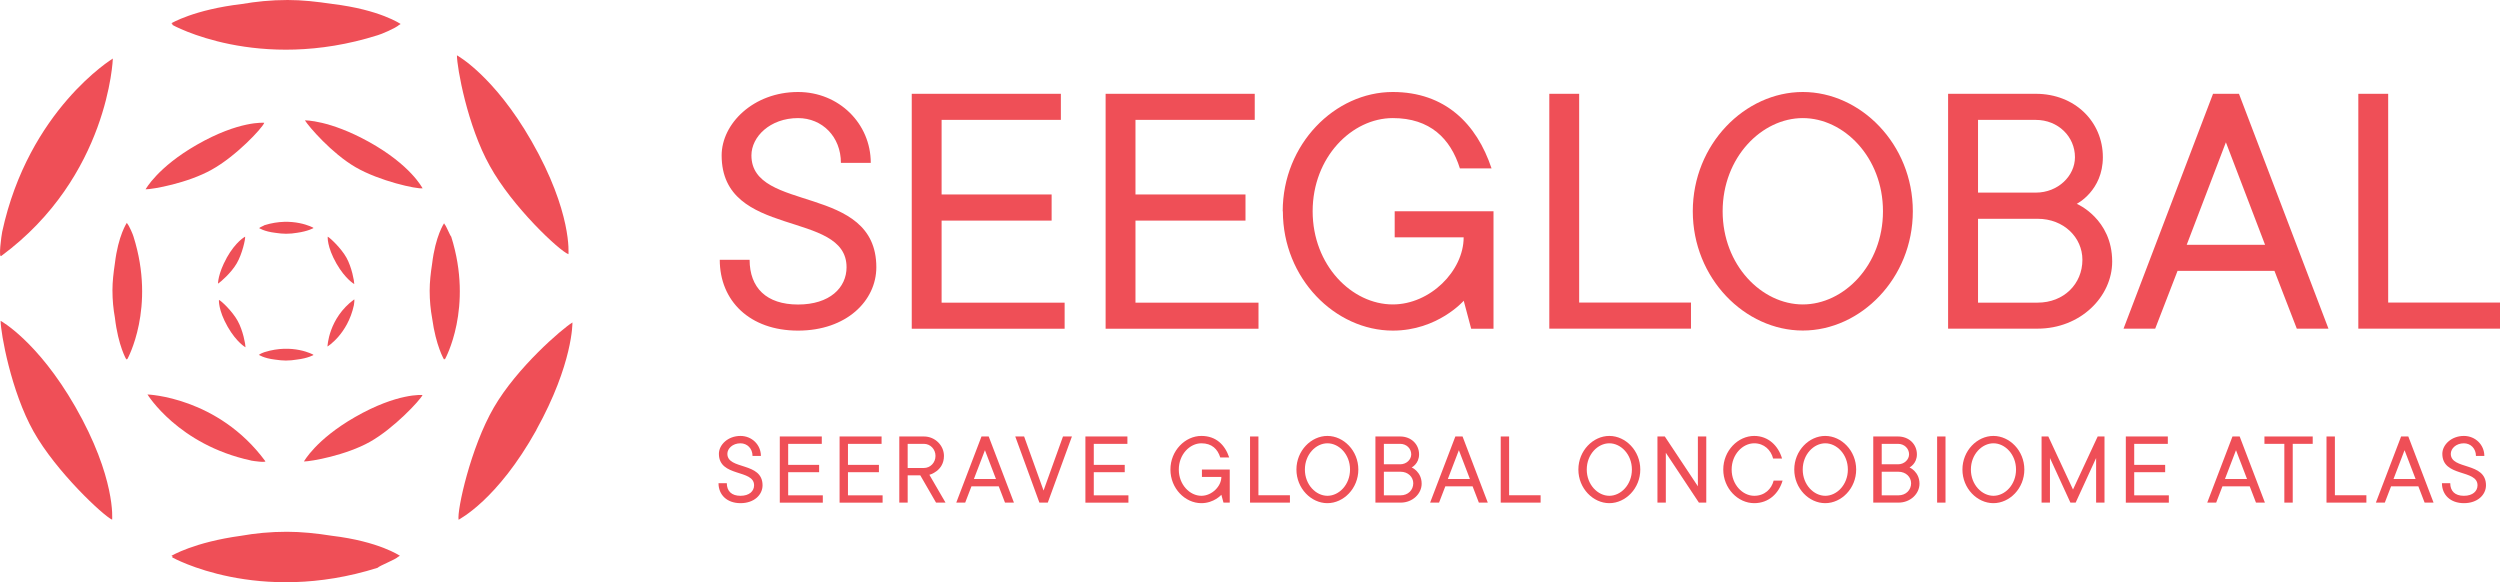<?xml version="1.0" encoding="UTF-8"?>
<svg id="Layer_2" data-name="Layer 2" xmlns="http://www.w3.org/2000/svg" viewBox="0 0 319.03 74.3">
  <defs>
    <style>
      .cls-1 {
        fill: #ef4f57;
      }
    </style>
  </defs>
  <g id="Layer_1-2" data-name="Layer 1">
    <g>
      <g>
        <path class="cls-1" d="M91.85,33.15h3.81c0,3.57,2.14,5.71,6.18,5.71s6.19-2.14,6.19-4.76c0-7.37-15.94-3.57-15.94-14.27,0-4.04,4.04-8.09,9.75-8.09,5.23,0,9.28,4.04,9.28,9.04h-3.81c0-3.33-2.38-5.71-5.47-5.71-3.57,0-5.95,2.38-5.95,4.76,0,7.37,15.94,3.57,15.94,14.27,0,4.28-3.81,8.09-9.99,8.09s-9.99-3.81-9.99-9.04Z"/>
        <path class="cls-1" d="M116.35,11.97h19.03v3.33h-15.22v9.52h14.04v3.33h-14.04v10.47h15.7v3.33h-19.51V11.97Z"/>
        <path class="cls-1" d="M141.09,11.97h19.03v3.33h-15.22v9.52h14.04v3.33h-14.04v10.47h15.7v3.33h-19.51V11.97Z"/>
        <path class="cls-1" d="M163.69,26.96c0-8.56,6.66-15.22,14.04-15.22,6.66,0,10.71,4.04,12.61,9.75h-4.04c-1.19-3.81-3.81-6.42-8.56-6.42-5.23,0-10.23,5-10.23,11.89s5,11.89,10.23,11.89c4.76,0,9.04-4.28,9.04-8.56h-8.8v-3.33h12.61v14.99h-2.85l-.95-3.57s-3.33,3.81-9.04,3.81c-7.37,0-14.04-6.66-14.04-15.22Z"/>
        <path class="cls-1" d="M197.71,11.97h3.81v26.64h14.27v3.33h-18.08V11.97Z"/>
        <path class="cls-1" d="M216.02,26.96c0-8.56,6.66-15.22,14.04-15.22s14.04,6.66,14.04,15.22-6.66,15.22-14.04,15.22-14.04-6.66-14.04-15.22ZM240.29,26.96c0-6.9-5-11.89-10.23-11.89s-10.23,5-10.23,11.89,5,11.89,10.23,11.89,10.23-5,10.23-11.89Z"/>
        <path class="cls-1" d="M248.61,11.97h11.18c5,0,8.56,3.57,8.56,8.09,0,4.28-3.33,5.95-3.33,5.95,0,0,4.52,1.9,4.52,7.37,0,4.47-4.04,8.56-9.52,8.56h-11.42V11.97ZM259.79,24.58c2.85,0,5-2.14,5-4.52,0-2.62-2.14-4.76-5-4.76h-7.37v9.28h7.37ZM260.03,38.62c3.33,0,5.71-2.38,5.71-5.47,0-2.85-2.38-5.23-5.71-5.23h-7.61v10.7h7.61Z"/>
        <path class="cls-1" d="M282.39,11.97h3.33l11.42,29.97h-4.04l-2.85-7.37h-12.37l-2.85,7.37h-4.04l11.42-29.97ZM289.05,31.24l-5-13.08-5,13.08h9.99Z"/>
        <path class="cls-1" d="M300.95,11.97h3.81v26.64h14.27v3.33h-18.08V11.97Z"/>
      </g>
      <g>
        <path class="cls-1" d="M91.68,61.66h1.07c0,1,.6,1.61,1.74,1.61s1.74-.6,1.74-1.34c0-2.08-4.49-1-4.49-4.02,0-1.14,1.14-2.28,2.75-2.28,1.47,0,2.61,1.14,2.61,2.55h-1.07c0-.94-.67-1.61-1.54-1.61-1,0-1.67.67-1.67,1.34,0,2.08,4.49,1,4.49,4.02,0,1.21-1.07,2.28-2.81,2.28s-2.81-1.07-2.81-2.55Z"/>
        <path class="cls-1" d="M99.51,55.7h5.36v.94h-4.29v2.68h3.95v.94h-3.95v2.95h4.42v.94h-5.49v-8.44Z"/>
        <path class="cls-1" d="M107.14,55.7h5.36v.94h-4.29v2.68h3.95v.94h-3.95v2.95h4.42v.94h-5.49v-8.44Z"/>
        <path class="cls-1" d="M114.76,55.7h3.15c1.41,0,2.55,1.14,2.55,2.48,0,1.94-1.86,2.41-1.86,2.41l2.06,3.55h-1.21l-2.01-3.48h-1.61v3.48h-1.07v-8.44ZM117.91,59.72c.8,0,1.47-.67,1.47-1.54s-.67-1.54-1.47-1.54h-2.08v3.08h2.08Z"/>
        <path class="cls-1" d="M125.23,55.7h.94l3.22,8.44h-1.14l-.8-2.08h-3.48l-.8,2.08h-1.14l3.22-8.44ZM127.1,61.13l-1.41-3.68-1.41,3.68h2.81Z"/>
        <path class="cls-1" d="M129.55,55.7h1.14l2.48,6.9,2.48-6.9h1.14l-3.08,8.44h-1.07l-3.08-8.44Z"/>
        <path class="cls-1" d="M138.51,55.7h5.36v.94h-4.29v2.68h3.95v.94h-3.95v2.95h4.42v.94h-5.49v-8.44Z"/>
        <path class="cls-1" d="M149.36,59.92c0-2.41,1.88-4.29,3.95-4.29,1.88,0,3.01,1.14,3.55,2.75h-1.14c-.33-1.07-1.07-1.81-2.41-1.81-1.47,0-2.88,1.41-2.88,3.35s1.41,3.35,2.88,3.35c1.34,0,2.55-1.21,2.55-2.41h-2.48v-.94h3.55v4.22h-.8l-.27-1s-.94,1.07-2.55,1.07c-2.08,0-3.95-1.88-3.95-4.29Z"/>
        <path class="cls-1" d="M159.52,55.7h1.07v7.5h4.02v.94h-5.09v-8.44Z"/>
        <path class="cls-1" d="M165.44,59.92c0-2.41,1.88-4.29,3.95-4.29s3.95,1.88,3.95,4.29-1.88,4.29-3.95,4.29-3.95-1.88-3.95-4.29ZM172.28,59.92c0-1.94-1.41-3.35-2.88-3.35s-2.88,1.41-2.88,3.35,1.41,3.35,2.88,3.35,2.88-1.41,2.88-3.35Z"/>
        <path class="cls-1" d="M175.53,55.7h3.15c1.41,0,2.41,1,2.41,2.28,0,1.21-.94,1.67-.94,1.67,0,0,1.27.54,1.27,2.08,0,1.26-1.14,2.41-2.68,2.41h-3.22v-8.44ZM178.68,59.25c.8,0,1.41-.6,1.41-1.27,0-.74-.6-1.34-1.41-1.34h-2.08v2.61h2.08ZM178.74,63.21c.94,0,1.61-.67,1.61-1.54,0-.8-.67-1.47-1.61-1.47h-2.14v3.01h2.14Z"/>
        <path class="cls-1" d="M185.7,55.7h.94l3.22,8.44h-1.14l-.8-2.08h-3.48l-.8,2.08h-1.14l3.22-8.44ZM187.58,61.13l-1.41-3.68-1.41,3.68h2.81Z"/>
        <path class="cls-1" d="M191.51,55.7h1.07v7.5h4.02v.94h-5.09v-8.44Z"/>
        <path class="cls-1" d="M201.42,59.92c0-2.41,1.88-4.29,3.95-4.29s3.95,1.88,3.95,4.29-1.88,4.29-3.95,4.29-3.95-1.88-3.95-4.29ZM208.25,59.92c0-1.94-1.41-3.35-2.88-3.35s-2.88,1.41-2.88,3.35,1.41,3.35,2.88,3.35,2.88-1.41,2.88-3.35Z"/>
        <path class="cls-1" d="M211.51,55.7h.94l4.22,6.36v-6.36h1.07v8.44h-.94l-4.22-6.36v6.36h-1.07v-8.44Z"/>
        <path class="cls-1" d="M219.91,59.92c0-2.41,1.88-4.29,3.95-4.29,1.81,0,3.08,1.27,3.55,2.88h-1.14c-.27-1.07-1.14-1.94-2.41-1.94-1.47,0-2.88,1.41-2.88,3.35s1.41,3.35,2.88,3.35c1.34,0,2.21-.87,2.48-1.94h1.14c-.47,1.61-1.74,2.88-3.62,2.88-2.08,0-3.95-1.88-3.95-4.29Z"/>
        <path class="cls-1" d="M228.97,59.92c0-2.41,1.88-4.29,3.95-4.29s3.95,1.88,3.95,4.29-1.88,4.29-3.95,4.29-3.95-1.88-3.95-4.29ZM235.81,59.92c0-1.94-1.41-3.35-2.88-3.35s-2.88,1.41-2.88,3.35,1.41,3.35,2.88,3.35,2.88-1.41,2.88-3.35Z"/>
        <path class="cls-1" d="M239.06,55.7h3.15c1.41,0,2.41,1,2.41,2.28,0,1.21-.94,1.67-.94,1.67,0,0,1.27.54,1.27,2.08,0,1.26-1.14,2.41-2.68,2.41h-3.22v-8.44ZM242.21,59.25c.8,0,1.41-.6,1.41-1.27,0-.74-.6-1.34-1.41-1.34h-2.08v2.61h2.08ZM242.27,63.21c.94,0,1.61-.67,1.61-1.54,0-.8-.67-1.47-1.61-1.47h-2.14v3.01h2.14Z"/>
        <path class="cls-1" d="M247.2,55.7h1.07v8.44h-1.07v-8.44Z"/>
        <path class="cls-1" d="M250.43,59.92c0-2.41,1.88-4.29,3.95-4.29s3.95,1.88,3.95,4.29-1.88,4.29-3.95,4.29-3.95-1.88-3.95-4.29ZM257.27,59.92c0-1.94-1.41-3.35-2.88-3.35s-2.88,1.41-2.88,3.35,1.41,3.35,2.88,3.35,2.88-1.41,2.88-3.35Z"/>
        <path class="cls-1" d="M260.52,55.7h.87l3.15,6.77,3.15-6.77h.87v8.44h-1.07v-5.69l-2.61,5.69h-.67l-2.61-5.69v5.69h-1.07v-8.44Z"/>
        <path class="cls-1" d="M271.28,55.7h5.36v.94h-4.29v2.68h3.95v.94h-3.95v2.95h4.42v.94h-5.49v-8.44Z"/>
        <path class="cls-1" d="M284.87,55.7h.94l3.22,8.44h-1.14l-.8-2.08h-3.48l-.8,2.08h-1.14l3.22-8.44ZM286.75,61.13l-1.41-3.68-1.41,3.68h2.81Z"/>
        <path class="cls-1" d="M291.52,56.64h-2.55v-.94h6.16v.94h-2.55v7.5h-1.07v-7.5Z"/>
        <path class="cls-1" d="M296.89,55.7h1.07v7.5h4.02v.94h-5.09v-8.44Z"/>
        <path class="cls-1" d="M306.39,55.7h.94l3.22,8.44h-1.14l-.8-2.08h-3.48l-.8,2.08h-1.14l3.22-8.44ZM308.26,61.13l-1.41-3.68-1.41,3.68h2.81Z"/>
        <path class="cls-1" d="M311.61,61.66h1.07c0,1,.6,1.61,1.74,1.61s1.74-.6,1.74-1.34c0-2.08-4.49-1-4.49-4.02,0-1.14,1.14-2.28,2.75-2.28,1.47,0,2.61,1.14,2.61,2.55h-1.07c0-.94-.67-1.61-1.54-1.61-1,0-1.67.67-1.67,1.34,0,2.08,4.49,1,4.49,4.02,0,1.21-1.07,2.28-2.81,2.28s-2.81-1.07-2.81-2.55Z"/>
      </g>
      <g>
        <path class="cls-1" d="M27.94,38.27s-.12,1.27,1.12,3.44c1.15,2,2.27,2.61,2.27,2.61,0-.37-.32-2.15-1-3.37-.68-1.24-2.12-2.59-2.39-2.68Z"/>
        <path class="cls-1" d="M45.21,36.25c0-.37-.32-2.15-1-3.37-.68-1.22-2.12-2.56-2.39-2.68,0,0-.12,1.27,1.12,3.44,1.15,2,2.27,2.61,2.27,2.61Z"/>
        <path class="cls-1" d="M45.16,38.95c.02-.12.12-.83.02-.73-3.27,2.41-3.39,6-3.39,6,0,0,2.56-1.56,3.37-5.27Z"/>
        <path class="cls-1" d="M40.01,45.3s-.02-.02-.05-.02c.02,0,.02-.02.02-.02,0,0-2.61-1.46-6.24-.32-.1.02-.56.22-.66.32-.02,0-.02.02-.05.02,0,0,.63.44,2.07.61.49.07.93.12,1.37.12.51,0,.98-.05,1.39-.12,1.46-.17,2.15-.59,2.15-.59Z"/>
        <path class="cls-1" d="M33.11,29.08s-.02.02-.05.02c0,0,.63.44,2.07.61.46.07.93.12,1.37.12.51,0,.98-.05,1.39-.12,1.44-.2,2.12-.61,2.12-.61,0,0-.02-.02-.05-.02.02,0,.02-.02.02-.02,0,0-2.61-1.46-6.24-.32-.07.07-.54.24-.63.34Z"/>
        <path class="cls-1" d="M28.92,32.93c-1.12,2.02-1.1,3.27-1.1,3.27.32-.2,1.68-1.37,2.39-2.59.71-1.22,1.12-3.12,1.07-3.41-.02.02-1.17.59-2.37,2.73Z"/>
      </g>
      <g>
        <path class="cls-1" d="M33.72,15.67s-3.17-.31-8.61,2.81c-5.01,2.87-6.53,5.68-6.53,5.68.92,0,5.37-.79,8.42-2.5,3.11-1.71,6.47-5.31,6.72-5.98Z"/>
        <path class="cls-1" d="M38.78,58.89c.92,0,5.37-.79,8.42-2.5,3.05-1.71,6.41-5.31,6.72-5.98,0,0-3.17-.31-8.61,2.81-5.01,2.87-6.53,5.68-6.53,5.68Z"/>
        <path class="cls-1" d="M32.01,58.77c.31.06,2.08.31,1.83.06-6.04-8.18-15.02-8.49-15.02-8.49,0,0,3.91,6.41,13.19,8.42Z"/>
        <path class="cls-1" d="M16.13,45.89s.06-.06.06-.12c0,.06.06.06.06.06,0,0,3.66-6.53.79-15.63-.06-.24-.55-1.4-.79-1.65,0-.06-.06-.06-.06-.12,0,0-1.1,1.59-1.53,5.19-.18,1.22-.31,2.32-.31,3.42,0,1.28.12,2.44.31,3.48.43,3.66,1.47,5.37,1.47,5.37Z"/>
        <path class="cls-1" d="M56.73,28.61c0-.06-.06-.06-.06-.12,0,0-1.1,1.59-1.53,5.19-.18,1.16-.31,2.32-.31,3.42,0,1.28.12,2.44.31,3.48.49,3.6,1.53,5.31,1.53,5.31,0,0,.06-.06.06-.12,0,.06.06.06.06.06,0,0,3.66-6.53.79-15.63-.18-.18-.61-1.34-.85-1.59Z"/>
        <path class="cls-1" d="M47.09,18.11c-5.07-2.81-8.18-2.75-8.18-2.75.49.79,3.42,4.21,6.47,5.98,3.05,1.77,7.81,2.81,8.55,2.69-.06-.06-1.47-2.93-6.84-5.92Z"/>
      </g>
      <g>
        <path class="cls-1" d="M72.54,32.44s.51-5.32-4.71-14.43c-4.81-8.39-9.52-10.95-9.52-10.95,0,1.54,1.33,9.01,4.2,14.12,2.87,5.22,8.9,10.85,10.03,11.26Z"/>
        <path class="cls-1" d="M.08,40.94c0,1.54,1.33,9.01,4.2,14.12,2.87,5.12,8.9,10.75,10.03,11.26,0,0,.51-5.32-4.71-14.43C4.78,43.5.08,40.94.08,40.94Z"/>
        <path class="cls-1" d="M.28,29.58c-.1.51-.51,3.48-.1,3.07C13.89,22.52,14.4,7.47,14.4,7.47c0,0-10.75,6.55-14.12,22.11Z"/>
        <path class="cls-1" d="M21.88,2.97s.1.1.2.1c-.1,0-.1.1-.1.1,0,0,10.95,6.14,26.2,1.33.41-.1,2.35-.92,2.76-1.33.1,0,.1-.1.2-.1,0,0-2.66-1.84-8.7-2.56-2.05-.31-3.89-.51-5.73-.51-2.15,0-4.09.21-5.83.51-6.14.72-9.01,2.46-9.01,2.46Z"/>
        <path class="cls-1" d="M50.84,71.03c.1,0,.1-.1.2-.1,0,0-2.66-1.84-8.7-2.56-1.94-.31-3.89-.51-5.73-.51-2.15,0-4.09.2-5.83.51-6.04.82-8.9,2.56-8.9,2.56,0,0,.1.1.2.1-.1,0-.1.1-.1.1,0,0,10.95,6.14,26.2,1.33.31-.31,2.25-1.02,2.66-1.43Z"/>
        <path class="cls-1" d="M68.44,54.86c4.71-8.49,4.61-13.71,4.61-13.71-1.33.82-7.06,5.73-10.03,10.85-2.97,5.12-4.71,13.1-4.5,14.33.1-.1,4.91-2.46,9.93-11.46Z"/>
      </g>
    </g>
  </g>
</svg>
